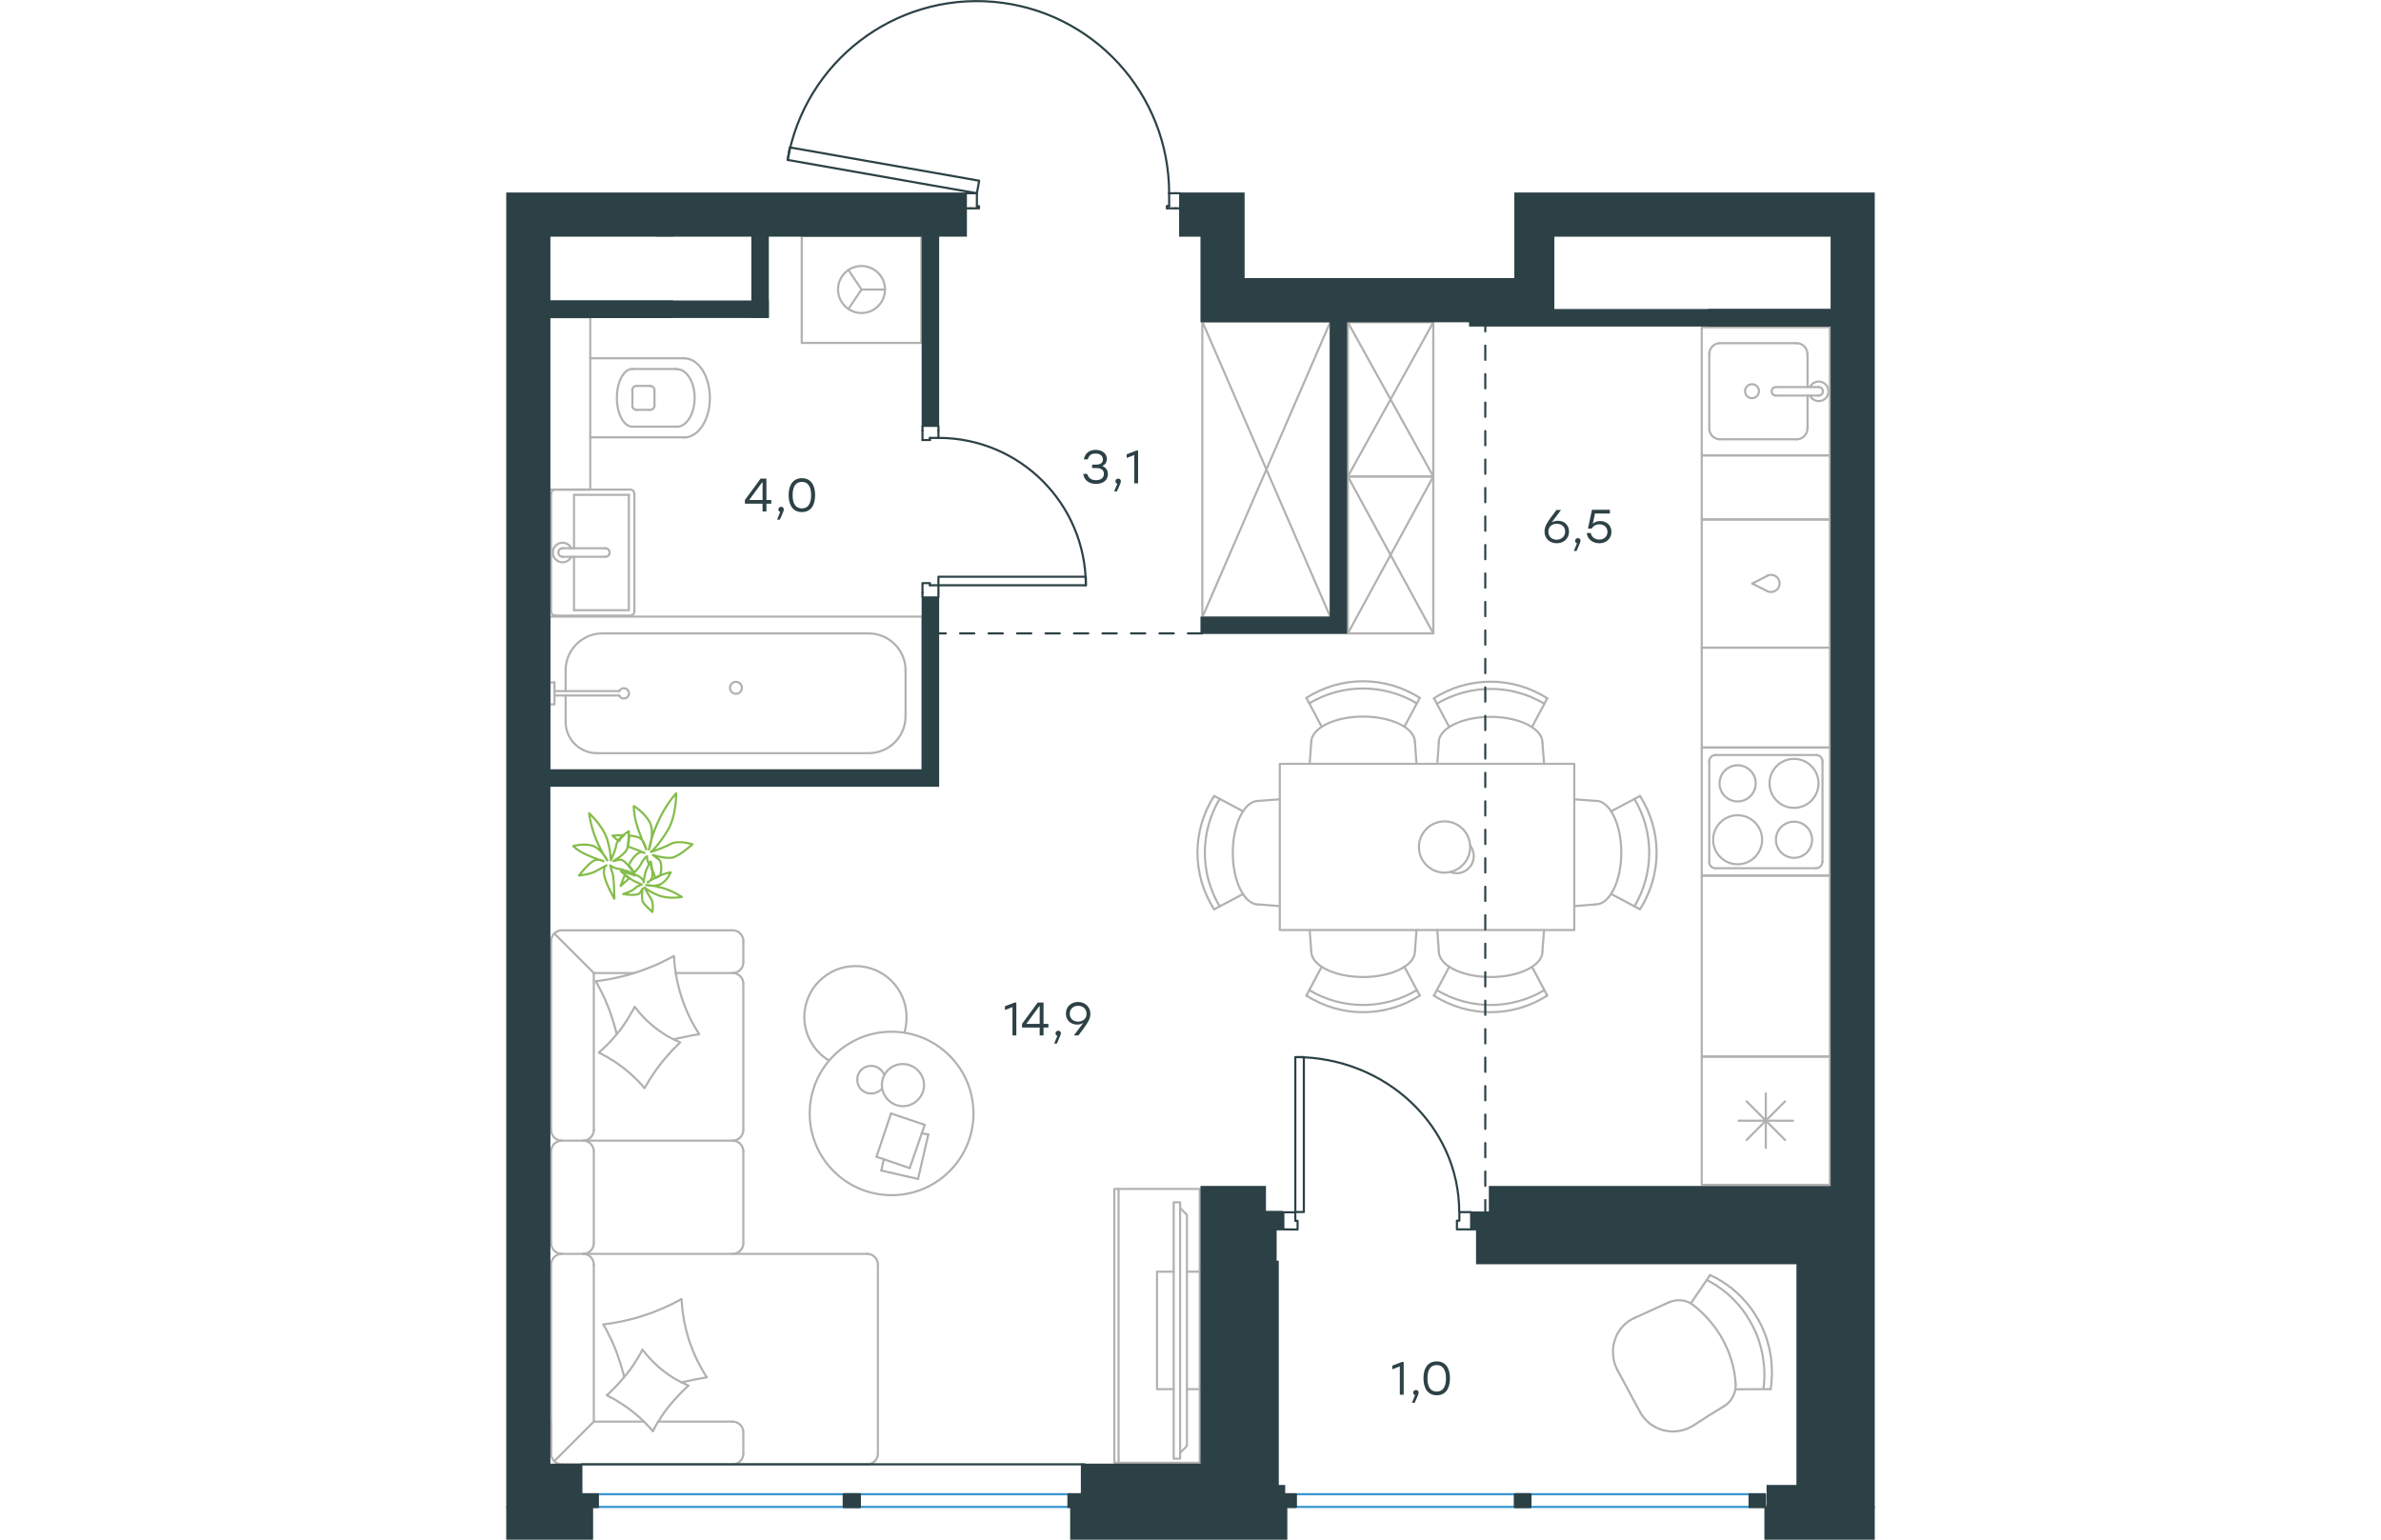 <?xml version="1.0" encoding="utf-8"?>
<!-- Generator: Adobe Illustrator 26.5.0, SVG Export Plug-In . SVG Version: 6.00 Build 0)  -->
<svg version="1.1" id="Слой_1" xmlns="http://www.w3.org/2000/svg" xmlns:xlink="http://www.w3.org/1999/xlink" x="0px" y="0px"
	 viewBox="0 0 961 1081.2" style="enable-background:new 0 0 961 1081.2;" xml:space="preserve" width="883" height="571">
<style type="text/css">
	.st0{fill:none;stroke:#B2B1B0;stroke-width:1.5;stroke-linecap:round;stroke-linejoin:round;stroke-miterlimit:10;}
	.st1{fill:none;stroke:#B2B1B0;stroke-width:1.5;stroke-linecap:round;stroke-linejoin:round;stroke-miterlimit:22.926;}
	.st2{fill:none;stroke:#2C4146;stroke-width:1.5;stroke-linecap:round;stroke-linejoin:round;stroke-miterlimit:10;}
	.st3{fill:none;stroke:#2C4146;stroke-width:1.5;stroke-linecap:round;stroke-linejoin:round;stroke-miterlimit:22.926;}
	.st4{fill:none;stroke:#3996D2;stroke-width:1.5;stroke-linecap:round;stroke-linejoin:round;stroke-miterlimit:22.926;}
	.st5{fill:#2C4146;}
	.st6{fill:#2C4146;stroke:#2C4146;stroke-miterlimit:10;}
	
		.st7{fill:none;stroke:#2D4146;stroke-width:1.5;stroke-linecap:round;stroke-linejoin:round;stroke-miterlimit:22.926;stroke-dasharray:10,10,0,0;}
	.st8{fill:none;stroke:#84BC4A;stroke-width:1.5;stroke-linecap:round;stroke-linejoin:round;stroke-miterlimit:22.926;}
	.st9{fill:#2D4146;}
</style>
<g>
	<line class="st0" x1="578.8" y1="433.5" x2="488.8" y2="225.8"/>
	<polyline class="st0" points="488.8,225.8 578.8,225.8 488.8,433.5 	"/>
	<polyline class="st0" points="578.8,225.8 578.8,433.5 488.8,433.5 488.8,225.8 	"/>
	<line class="st0" x1="913.8" y1="301" x2="913.8" y2="277.8"/>
	<path class="st0" d="M874.8,279.6c2.7,0,4.9-2.2,4.9-4.9c0-2.7-2.2-4.9-4.9-4.9s-4.9,2.2-4.9,4.9
		C869.9,277.5,872.1,279.6,874.8,279.6z"/>
	<path class="st0" d="M891.6,271.8c-1.7,0-3,1.3-3,3s1.3,3,3,3"/>
	<line class="st0" x1="921.6" y1="277.8" x2="891.6" y2="277.8"/>
	<path class="st0" d="M921.6,277.8c1.7,0,3-1.3,3-3s-1.3-3-3-3"/>
	<line class="st0" x1="921.6" y1="271.8" x2="891.6" y2="271.8"/>
	<path class="st0" d="M915.5,277.8c1.4,2.9,4.6,4.4,7.7,3.7c3.1-0.7,5.3-3.5,5.3-6.7s-2.2-5.9-5.3-6.7c-3.1-0.7-6.3,0.8-7.7,3.7"/>
	<path class="st0" d="M906.2,308.5c4.1,0,7.5-3.4,7.5-7.5"/>
	<path class="st0" d="M913.7,248.5c0-4.1-3.4-7.5-7.5-7.5"/>
	<path class="st0" d="M844.8,301c0,4.1,3.4,7.5,7.5,7.5"/>
	<path class="st0" d="M852.3,241c-4.1,0-7.5,3.4-7.5,7.5"/>
	<line class="st0" x1="906.3" y1="308.5" x2="852.3" y2="308.5"/>
	<line class="st0" x1="844.8" y1="301" x2="844.8" y2="248.5"/>
	<line class="st0" x1="852.3" y1="241" x2="906.3" y2="241"/>
	<line class="st0" x1="913.8" y1="248.5" x2="913.8" y2="271.8"/>
	<rect x="839.5" y="229.8" class="st0" width="90" height="90"/>
	<rect x="839.5" y="319.8" class="st0" width="90" height="45"/>
	<rect x="839.5" y="454.8" class="st0" width="90" height="70.2"/>
	<rect x="839.5" y="614.9" class="st0" width="90" height="127"/>
	<path class="st0" d="M101.1,287.8c1.7,0,3-1.3,3-3"/>
	<path class="st0" d="M104.1,274c0-1.7-1.3-3-3-3"/>
	<path class="st0" d="M88.5,284.8c0,1.7,1.3,3,3,3"/>
	<path class="st0" d="M91.5,271c-1.7,0-3,1.3-3,3"/>
	<line class="st0" x1="91.5" y1="287.8" x2="101.1" y2="287.8"/>
	<line class="st0" x1="104.1" y1="284.8" x2="104.1" y2="274"/>
	<line class="st0" x1="101.1" y1="271" x2="91.5" y2="271"/>
	<line class="st0" x1="88.6" y1="274" x2="88.6" y2="284.8"/>
	<path class="st0" d="M88.5,259.1c-6,0-10.8,9.1-10.8,20.2c0,11.2,4.8,20.3,10.8,20.3"/>
	<line class="st0" x1="119.7" y1="299.6" x2="88.6" y2="299.6"/>
	<path class="st0" d="M119.7,299.7c7,0,12.6-9.1,12.6-20.3c0-11.2-5.6-20.2-12.6-20.2"/>
	<line class="st0" x1="119.7" y1="259.1" x2="88.6" y2="259.1"/>
	<path class="st0" d="M125,307.2c9.9,0,18-12.4,18-27.8c0-15.3-8.1-27.8-18-27.8"/>
	<line class="st0" x1="125" y1="307.1" x2="59" y2="307.1"/>
	<line class="st0" x1="125" y1="251.6" x2="59" y2="251.6"/>
	<polyline class="st0" points="30.5,343.8 59,343.8 59,222.8 30.5,222.8 	"/>
	<polyline class="st0" points="240.3,216.9 249.5,203.3 240.3,189.6 	"/>
	<line class="st0" x1="249.5" y1="203.3" x2="266" y2="203.3"/>
	<path class="st0" d="M233,203.3c0,9.1,7.4,16.5,16.5,16.5s16.5-7.4,16.5-16.5s-7.4-16.5-16.5-16.5S233,194.1,233,203.3z"/>
	<rect x="207.5" y="165.8" class="st0" width="84" height="75"/>
	<line class="st0" x1="41.7" y1="506.9" x2="41.7" y2="488.4"/>
	<path class="st0" d="M79.3,488.4c0.7,1.5,2.4,2.4,4.1,2s2.8-1.8,2.8-3.5s-1.2-3.2-2.8-3.5c-1.7-0.4-3.3,0.5-4.1,2"/>
	<line class="st0" x1="33.9" y1="488.4" x2="79.3" y2="488.4"/>
	<line class="st0" x1="33.9" y1="485.3" x2="79.3" y2="485.3"/>
	<line class="st0" x1="33.9" y1="479.2" x2="30.5" y2="479.2"/>
	<polyline class="st0" points="33.9,479.2 33.9,494.6 30.5,494.6 	"/>
	<path class="st0" d="M157.1,483c0,2.3,1.9,4.2,4.2,4.2s4.2-1.9,4.2-4.2c0-2.3-1.9-4.2-4.2-4.2S157.1,480.7,157.1,483z"/>
	<path class="st0" d="M41.7,506.9c0,12.2,9.9,22,22,22"/>
	<path class="st0" d="M67.6,444.8c-14.3,0-25.9,11.6-25.9,25.9"/>
	<path class="st0" d="M254.5,528.9c14.3,0,25.9-11.6,25.9-25.9"/>
	<path class="st0" d="M280.4,470.7c0-14.3-11.6-25.9-25.9-25.9"/>
	<line class="st0" x1="41.7" y1="470.7" x2="41.7" y2="485.3"/>
	<line class="st0" x1="63.8" y1="528.9" x2="254.5" y2="528.9"/>
	<line class="st0" x1="280.4" y1="503" x2="280.4" y2="470.7"/>
	<line class="st0" x1="254.5" y1="444.8" x2="67.6" y2="444.8"/>
	<rect x="30.5" y="433" class="st0" width="261.8" height="107.8"/>
	<g>
		<line class="st0" x1="47.6" y1="391" x2="47.6" y2="428.5"/>
		<polyline class="st0" points="47.6,385 47.6,347.5 86.1,347.5 		"/>
		<polyline class="st0" points="86.1,347.5 86.1,428.5 47.6,428.5 		"/>
		<path class="st0" d="M87,432.3c1.7,0,3-1.3,3-3"/>
		<path class="st0" d="M90,346.8c0-1.7-1.3-3-3-3"/>
		<path class="st0" d="M31.5,429.3c0,1.7,1.3,3,3,3"/>
		<path class="st0" d="M34.5,343.8c-1.7,0-3,1.3-3,3"/>
		<path class="st0" d="M69.6,391c1.7,0,3-1.3,3-3s-1.3-3-3-3"/>
		<line class="st0" x1="39.6" y1="391" x2="69.6" y2="391"/>
		<path class="st0" d="M39.6,385c-1.7,0-3,1.3-3,3s1.3,3,3,3"/>
		<line class="st0" x1="39.6" y1="385" x2="69.6" y2="385"/>
		<path class="st0" d="M45.7,385c-1.4-2.9-4.6-4.4-7.7-3.7c-3.1,0.7-5.3,3.5-5.3,6.7s2.2,5.9,5.3,6.7c3.1,0.7,6.3-0.8,7.7-3.7"/>
		<line class="st0" x1="34.5" y1="432.3" x2="87" y2="432.3"/>
		<line class="st0" x1="90" y1="429.3" x2="90" y2="346.8"/>
		<line class="st0" x1="87" y1="343.8" x2="34.5" y2="343.8"/>
		<line class="st0" x1="31.5" y1="346.8" x2="31.5" y2="429.3"/>
	</g>
	<path class="st0" d="M885.7,415.2c2.5,1.1,5.5,0.4,7.2-1.8c1.7-2.2,1.7-5.2,0-7.4c-1.7-2.2-4.7-2.9-7.2-1.8"/>
	<polyline class="st0" points="885.7,404.3 874.9,409.8 885.7,415.2 	"/>
	<rect x="839.5" y="364.8" class="st0" width="90" height="90"/>
	<line class="st0" x1="651" y1="334.6" x2="591" y2="226.3"/>
	<polyline class="st0" points="591,226.3 651,226.3 591,334.6 	"/>
	<polyline class="st0" points="651,226.3 651,334.6 591,334.6 591,226.3 	"/>
	<line class="st0" x1="651" y1="444.8" x2="591" y2="334.6"/>
	<polyline class="st0" points="591,334.6 651,334.6 591,444.8 	"/>
	<polyline class="st0" points="651,334.6 651,444.8 591,444.8 591,334.6 	"/>
	<path class="st0" d="M864.7,572.5c-9.5,0-17.2,7.7-17.2,17.2s7.7,17.2,17.2,17.2s17.2-7.7,17.2-17.2S874.2,572.5,864.7,572.5z"/>
	<path class="st0" d="M864.7,537.4c-7,0-12.7,5.7-12.7,12.7s5.7,12.7,12.7,12.7s12.7-5.7,12.7-12.7
		C877.4,543.1,871.7,537.4,864.7,537.4z"/>
	<path class="st0" d="M904.3,532.9c-9.5,0-17.2,7.7-17.2,17.2s7.7,17.2,17.2,17.2s17.2-7.7,17.2-17.2
		C921.5,540.6,913.8,532.9,904.3,532.9z"/>
	<path class="st0" d="M904.3,577c-7,0-12.7,5.7-12.7,12.7s5.7,12.7,12.7,12.7s12.7-5.7,12.7-12.7S911.3,577,904.3,577z"/>
	<path class="st0" d="M849.2,530.2c-2.5,0-4.5,2-4.5,4.5"/>
	<path class="st0" d="M844.7,605.2c0,2.5,2,4.5,4.5,4.5"/>
	<path class="st0" d="M924.3,534.7c0-2.5-2-4.5-4.5-4.5"/>
	<path class="st0" d="M919.7,609.7c2.5,0,4.5-2,4.5-4.5"/>
	<line class="st0" x1="844.8" y1="534.7" x2="844.8" y2="605.2"/>
	<line class="st0" x1="919.8" y1="530.2" x2="849.3" y2="530.2"/>
	<line class="st0" x1="924.3" y1="605.2" x2="924.3" y2="534.7"/>
	<line class="st0" x1="849.3" y1="609.7" x2="919.8" y2="609.7"/>
	<rect x="839.5" y="524.9" class="st0" width="90" height="90"/>
	<line class="st0" x1="871" y1="800.5" x2="898" y2="773.4"/>
	<line class="st0" x1="898" y1="800.5" x2="871" y2="773.4"/>
	<line class="st0" x1="865.4" y1="787" x2="903.6" y2="787"/>
	<line class="st0" x1="884.5" y1="806.1" x2="884.5" y2="767.8"/>
	<rect x="839.5" y="742" class="st0" width="90" height="90"/>
	<path class="st0" d="M653.5,695.3c23.2,13.9,52.3,13.9,75.5,0"/>
	<path class="st0" d="M651.4,699.1c24.2,15.6,55.4,15.6,79.6,0"/>
	<line class="st0" x1="720.3" y1="678.9" x2="731" y2="699.1"/>
	<line class="st0" x1="662.2" y1="678.9" x2="651.5" y2="699.1"/>
	<line class="st0" x1="654.9" y1="668.1" x2="653.8" y2="653.1"/>
	<line class="st0" x1="727.6" y1="668.1" x2="728.8" y2="653.1"/>
	<path class="st0" d="M654.9,668.1c0,9.9,16.3,18,36.4,18s36.4-8.1,36.4-18"/>
	<path class="st0" d="M729,494.2c-23.2-13.9-52.3-13.9-75.5,0"/>
	<path class="st0" d="M731,490.4c-24.2-15.6-55.4-15.6-79.6,0"/>
	<line class="st0" x1="720.3" y1="510.6" x2="731" y2="490.4"/>
	<line class="st0" x1="662.2" y1="510.6" x2="651.5" y2="490.4"/>
	<line class="st0" x1="654.9" y1="521.4" x2="653.8" y2="536.4"/>
	<line class="st0" x1="727.6" y1="521.4" x2="728.8" y2="536.4"/>
	<path class="st0" d="M727.6,521.4c0-9.9-16.3-18-36.4-18s-36.4,8.1-36.4,18"/>
	<path class="st0" d="M639.4,493.9c-23.2-13.9-52.3-13.9-75.5,0"/>
	<path class="st0" d="M641.5,490.1c-24.2-15.6-55.4-15.6-79.6,0"/>
	<line class="st0" x1="572.6" y1="510.3" x2="561.9" y2="490.1"/>
	<line class="st0" x1="630.7" y1="510.3" x2="641.5" y2="490.1"/>
	<line class="st0" x1="638.1" y1="521.1" x2="639.2" y2="536.1"/>
	<line class="st0" x1="565.3" y1="521.1" x2="564.2" y2="536.1"/>
	<path class="st0" d="M638.1,521.2c0-9.9-16.3-18-36.4-18c-20.1,0-36.4,8.1-36.4,18"/>
	<path class="st0" d="M792.2,636.5c13.9-23.2,13.9-52.3,0-75.5"/>
	<path class="st0" d="M796.1,638.5c15.6-24.2,15.6-55.3,0-79.6"/>
	<line class="st0" x1="775.9" y1="569.7" x2="796.1" y2="559"/>
	<line class="st0" x1="775.9" y1="627.8" x2="796.1" y2="638.5"/>
	<line class="st0" x1="765" y1="635.1" x2="750" y2="636.3"/>
	<line class="st0" x1="765" y1="562.4" x2="750" y2="561.3"/>
	<path class="st0" d="M765,635.1c9.9,0,18-16.3,18-36.4c0-20.1-8.1-36.4-18-36.4"/>
	<path class="st0" d="M501,561c-13.9,23.2-13.9,52.3,0,75.5"/>
	<path class="st0" d="M497.1,559c-15.6,24.2-15.6,55.3,0,79.6"/>
	<line class="st0" x1="517.4" y1="627.8" x2="497.2" y2="638.5"/>
	<line class="st0" x1="517.4" y1="569.7" x2="497.2" y2="559"/>
	<line class="st0" x1="528.2" y1="562.4" x2="543.2" y2="561.3"/>
	<line class="st0" x1="528.2" y1="635.1" x2="543.2" y2="636.3"/>
	<path class="st0" d="M528.2,562.4c-9.9,0-18,16.3-18,36.4c0,20.1,8.1,36.4,18,36.4"/>
	<path class="st0" d="M563.9,695.3c23.2,13.9,52.3,13.9,75.5,0"/>
	<path class="st0" d="M561.9,699.1c24.2,15.6,55.4,15.6,79.6,0"/>
	<line class="st0" x1="630.7" y1="678.9" x2="641.5" y2="699.1"/>
	<line class="st0" x1="572.6" y1="678.9" x2="561.9" y2="699.1"/>
	<line class="st0" x1="565.3" y1="668.1" x2="564.2" y2="653.1"/>
	<line class="st0" x1="638.1" y1="668.1" x2="639.2" y2="653.1"/>
	<path class="st0" d="M565.3,668.1c0,9.9,16.3,18,36.4,18c20.1,0,36.4-8.1,36.4-18"/>
	<path class="st0" d="M662.9,612.3c5,2.1,10.8,0.5,14.1-3.9c3.3-4.3,3.2-10.4-0.1-14.6"/>
	<path class="st0" d="M676.9,594.8c0-9.9-8.1-18-18-18s-18,8.1-18,18s8.1,18,18,18C668.8,612.8,676.9,604.7,676.9,594.8z"/>
	<rect x="543.2" y="536.4" class="st0" width="206.8" height="116.7"/>
	<line class="st0" x1="61.5" y1="998.3" x2="96.7" y2="998.3"/>
	<line class="st0" x1="119" y1="683.3" x2="159" y2="683.3"/>
	<polygon class="st0" points="128,973 126.8,972.5 125.6,971.9 123.3,970.8 121,969.6 118.7,968.4 116.5,967 114.3,965.6 
		112.2,964.1 110.2,962.5 108.1,960.9 106.2,959.2 104.3,957.4 102.4,955.6 100.7,953.7 98.9,951.8 97.3,949.8 95.6,947.7 94.5,950 
		93.2,952.3 91.9,954.4 90.5,956.6 89.1,958.8 87.7,960.8 86.2,962.9 84.6,964.9 83,966.9 81.3,968.8 79.6,970.8 77.9,972.6 
		76.1,974.5 74.3,976.3 72.5,978.1 70.6,979.8 72.9,981 75.2,982.2 77.4,983.5 79.6,984.9 81.8,986.3 83.9,987.7 86,989.2 
		88.1,990.8 90.1,992.4 92.1,994.1 94,995.7 95.9,997.5 97.7,999.3 99.5,1001.2 101.3,1003.1 103,1005.1 104.1,1002.8 105.4,1000.5 
		106.7,998.3 108.1,996.2 109.5,994 110.9,992 112.4,989.9 114,987.9 115.6,985.9 117.3,983.9 119,982.1 120.7,980.2 122.5,978.3 
		124.3,976.5 126.1,974.7 	"/>
	<polyline class="st0" points="123.1,970.8 125.3,970.3 127.5,969.8 132,968.8 134.2,968.4 136.5,968 138.7,967.6 140.9,967.2 
		139.9,965.7 138.9,964.1 138,962.5 137.1,960.9 136.2,959.4 135.4,957.7 134.5,956.1 133.7,954.4 133,952.8 132.2,951.1 
		131.5,949.4 130.8,947.8 130.2,946.1 129.5,944.4 128.9,942.6 128.3,940.9 127.8,939.2 127.3,937.4 126.8,935.6 126.3,933.9 
		125.9,932.1 125.5,930.3 125.1,928.5 124.8,926.8 124.5,925 124.2,923.2 123.9,921.3 123.7,919.5 123.5,917.7 123.4,915.9 
		123.2,914.1 123.1,912.2 120,913.9 116.7,915.6 113.5,917.1 110.2,918.6 106.8,920 103.5,921.4 100.1,922.6 96.6,923.8 93.2,924.9 
		89.7,925.9 86.1,926.8 84.4,927.2 82.6,927.6 80.8,928 79,928.3 77.2,928.7 75.4,929 73.6,929.3 71.8,929.5 70,929.8 68.1,930 
		69.4,932.2 70.6,934.3 71.7,936.6 72.8,938.8 73.9,941 74.9,943.3 75.9,945.6 76.8,947.9 77.7,950.2 78.5,952.5 79.3,954.9 
		80.1,957.2 80.8,959.6 81.5,962 82.2,964.4 82.8,966.8 	"/>
	<polyline class="st0" points="117.8,729.8 120,729.3 122.2,728.8 126.7,727.9 128.9,727.4 131.2,727 133.4,726.6 135.5,726.3 
		134.6,724.7 133.6,723.2 132.7,721.6 131.8,720 130.9,718.4 130,716.8 129.2,715.2 128.4,713.5 127.6,711.8 126.9,710.2 
		126.2,708.5 125.5,706.8 124.8,705.1 124.2,703.4 123.6,701.7 123,699.9 122.5,698.2 121.9,696.5 121.5,694.7 121,692.9 
		120.6,691.2 120.2,689.4 119.8,687.6 119.5,685.8 119.1,684 118.9,682.2 118.6,680.4 118.4,678.6 118.2,676.8 118,674.9 
		117.9,673.1 117.8,671.3 114.6,673 111.4,674.6 108.2,676.2 104.9,677.7 101.5,679.1 98.1,680.4 94.7,681.7 91.3,682.8 87.9,683.9 
		84.4,684.9 80.8,685.8 79.1,686.2 77.3,686.6 75.5,687 73.7,687.4 71.9,687.7 70.1,688 68.3,688.3 66.5,688.6 64.6,688.8 62.8,689 
		64.1,691.2 65.2,693.4 66.4,695.6 67.5,697.8 68.6,700.1 69.6,702.4 70.5,704.6 71.5,706.9 72.4,709.2 73.2,711.6 74,713.9 
		74.8,716.3 75.5,718.6 76.2,721 76.9,723.4 77.4,725.8 	"/>
	<polygon class="st0" points="122.2,732 121.1,731.5 119.9,731 117.5,729.9 115.3,728.7 113,727.5 110.8,726.1 108.7,724.7 
		106.6,723.2 104.6,721.7 102.5,720 100.6,718.3 98.7,716.6 96.9,714.8 95.1,712.9 93.4,711 91.8,709 90.2,707 89,709.3 87.7,711.5 
		86.4,713.7 85.1,715.9 83.7,718 82.3,720.1 80.8,722.2 79.3,724.2 77.7,726.2 76,728.1 74.3,730.1 72.6,731.9 70.8,733.8 
		68.9,735.6 67,737.4 65,739.1 67.3,740.3 69.6,741.6 71.8,742.8 74,744.2 76.2,745.5 78.3,747 80.4,748.5 82.4,750 84.4,751.6 
		86.4,753.3 88.3,755 90.1,756.7 92,758.5 93.7,760.3 95.5,762.2 97.1,764.2 98.4,762 99.7,759.8 101,757.6 102.4,755.5 
		103.9,753.3 105.3,751.2 106.8,749.2 108.4,747.1 110,745.1 111.6,743.2 113.3,741.2 115,739.3 116.7,737.4 118.5,735.6 
		120.4,733.8 	"/>
	<line class="st0" x1="61.5" y1="683.3" x2="33.9" y2="655.7"/>
	<polyline class="st0" points="61.5,888 61.5,998.3 33.7,1026.1 	"/>
	<line class="st0" x1="61.5" y1="808.5" x2="61.5" y2="873"/>
	<line class="st0" x1="61.5" y1="683.3" x2="61.5" y2="793.5"/>
	<path class="st0" d="M61.5,888c0-4.1-3.4-7.5-7.5-7.5"/>
	<path class="st0" d="M54,880.5c4.1,0,7.5-3.4,7.5-7.5"/>
	<path class="st0" d="M61.5,808.5c0-4.1-3.4-7.5-7.5-7.5"/>
	<path class="st0" d="M54,801c4.1,0,7.5-3.4,7.5-7.5"/>
	<line class="st0" x1="261" y1="888" x2="261" y2="1020.8"/>
	<line class="st0" x1="39" y1="880.5" x2="253.5" y2="880.5"/>
	<line class="st0" x1="159" y1="801" x2="39" y2="801"/>
	<line class="st0" x1="31.5" y1="888" x2="31.5" y2="1020.8"/>
	<line class="st0" x1="31.5" y1="808.5" x2="31.5" y2="873"/>
	<line class="st0" x1="166.5" y1="808.5" x2="166.5" y2="873"/>
	<line class="st0" x1="166.5" y1="690.8" x2="166.5" y2="793.5"/>
	<path class="st0" d="M39,880.5c-4.1,0-7.5,3.4-7.5,7.5"/>
	<path class="st0" d="M31.5,873c0,4.1,3.4,7.5,7.5,7.5"/>
	<path class="st0" d="M39,801c-4.1,0-7.5,3.4-7.5,7.5"/>
	<path class="st0" d="M31.5,793.5c0,4.1,3.4,7.5,7.5,7.5"/>
	<path class="st0" d="M159,880.5c4.1,0,7.5-3.4,7.5-7.5"/>
	<path class="st0" d="M253.5,1028.3c4.1,0,7.5-3.4,7.5-7.5"/>
	<path class="st0" d="M261,888c0-4.1-3.4-7.5-7.5-7.5"/>
	<path class="st0" d="M166.5,808.5c0-4.1-3.4-7.5-7.5-7.5"/>
	<path class="st0" d="M159,801c4.1,0,7.5-3.4,7.5-7.5"/>
	<path class="st0" d="M166.5,690.8c0-4.1-3.4-7.5-7.5-7.5"/>
	<path class="st0" d="M31.5,1020.8c0,4.1,3.4,7.5,7.5,7.5"/>
	<path class="st0" d="M159,1028.3c4.1,0,7.5-3.4,7.5-7.5"/>
	<path class="st0" d="M166.5,1005.8c0-4.1-3.4-7.5-7.5-7.5"/>
	<path class="st0" d="M39,653.3c-4.1,0-7.5,3.4-7.5,7.5"/>
	<path class="st0" d="M166.5,660.8c0-4.1-3.4-7.5-7.5-7.5"/>
	<path class="st0" d="M159,683.3c4.1,0,7.5-3.4,7.5-7.5"/>
	<line class="st0" x1="253.5" y1="1028.3" x2="39" y2="1028.3"/>
	<line class="st0" x1="31.5" y1="1020.8" x2="31.5" y2="998.3"/>
	<line class="st0" x1="106.7" y1="998.3" x2="159" y2="998.3"/>
	<line class="st0" x1="166.5" y1="1005.8" x2="166.5" y2="1020.8"/>
	<line class="st0" x1="159" y1="653.3" x2="39" y2="653.3"/>
	<line class="st0" x1="31.5" y1="660.8" x2="31.5" y2="793.5"/>
	<line class="st0" x1="61.5" y1="683.3" x2="89.9" y2="683.3"/>
	<line class="st0" x1="166.5" y1="675.8" x2="166.5" y2="660.8"/>
	<line class="st0" x1="490" y1="975.5" x2="478" y2="975.5"/>
	<line class="st0" x1="490" y1="893" x2="478" y2="893"/>
	<polyline class="st0" points="473.2,848.3 478,853.1 478,1015.4 473.2,1020.2 	"/>
	<rect x="468.7" y="844.3" class="st0" width="4.5" height="180"/>
	<polyline class="st0" points="468.7,893 457,893 457,975.5 468.7,975.5 	"/>
	<line class="st0" x1="430" y1="834.9" x2="430" y2="1027.3"/>
	<rect x="427" y="834.9" class="st0" width="60" height="192.3"/>
	<polyline class="st0" points="816.5,914.5 817.6,914.1 818.8,913.7 819.9,913.5 821.1,913.2 822.3,913.1 823.4,913.1 824.6,913.1 
		825.7,913.2 826.8,913.4 827.9,913.6 829,914 830.1,914.4 831.2,914.9 832.2,915.5 833.2,916.2 833.7,916.6 834.1,917 	"/>
	<polyline class="st0" points="863.2,971.5 863.3,972.7 863.3,973.9 863.1,975.1 862.9,976.3 862.7,977.5 862.3,978.6 861.9,979.7 
		861.4,980.7 860.9,981.7 860.2,982.7 859.6,983.6 858.8,984.5 858,985.3 857.2,986.1 856.3,986.7 855.3,987.4 	"/>
	<polyline class="st0" points="833.4,1001.2 831.1,1002.4 830.1,1002.9 829.2,1003.3 828.2,1003.7 827.1,1004 826,1004.3 
		824.9,1004.6 823.8,1004.8 822.7,1005 821.6,1005.1 820.4,1005.2 819.3,1005.2 818.2,1005.2 817.1,1005.1 816,1005 814.9,1004.8 
		813.8,1004.6 812.7,1004.4 811.7,1004.1 810.6,1003.7 809.6,1003.4 808.6,1002.9 807.5,1002.5 806.5,1001.9 805.6,1001.4 
		804.7,1000.8 803.7,1000.2 802.8,999.5 802,998.7 801.1,998 800.3,997.2 799.6,996.3 798.8,995.5 798.1,994.5 797.4,993.6 
		796.8,992.6 796.2,991.6 	"/>
	<polyline class="st0" points="845.4,895.4 846.8,896.1 848.3,896.8 849.7,897.5 851.1,898.3 852.4,899.1 853.8,899.9 855.1,900.8 
		856.4,901.7 857.7,902.5 858.9,903.5 860.2,904.4 861.4,905.4 862.6,906.4 863.8,907.5 865,908.5 866.1,909.6 867.2,910.7 
		868.3,911.9 869.3,913 870.4,914.2 871.4,915.4 872.4,916.6 873.4,917.9 874.3,919.1 875.2,920.4 876.1,921.7 876.9,923 
		877.8,924.3 878.6,925.7 879.4,927 880.1,928.4 880.8,929.8 881.5,931.1 882.1,932.4 882.7,933.8 883.2,935.1 883.8,936.5 
		884.3,937.9 884.8,939.2 885.2,940.6 885.7,942 886,943.4 886.4,944.8 886.8,946.2 887.1,947.7 887.4,949.1 887.6,950.5 887.9,952 
		888.1,953.4 888.3,954.9 888.4,956.3 888.5,957.8 888.6,959.2 888.7,960.7 888.7,962.2 888.8,963.7 888.8,965.1 888.7,966.6 
		888.6,968.1 888.6,969.6 888.4,971.1 888.3,972.6 888.1,974.1 887.9,975.5 	"/>
	<polyline class="st0" points="834.6,917.3 836.2,918.6 837.8,920 839.3,921.4 840.8,922.9 842.3,924.4 843.7,925.9 845.1,927.5 
		846.4,929.1 847.7,930.7 849,932.4 850.2,934.1 851.3,935.8 852.5,937.6 853.5,939.4 854.5,941.2 855.5,943.1 856.3,944.8 
		857.1,946.5 857.9,948.3 858.6,950 859.2,951.8 859.8,953.6 860.4,955.4 860.9,957.2 861.4,959 861.8,960.9 862.2,962.7 
		862.5,964.6 862.8,966.4 863,968.3 863.2,970.2 863.3,972.1 	"/>
	<polyline class="st0" points="843,898.9 844.4,899.6 845.7,900.3 847,901 848.2,901.7 849.5,902.5 850.7,903.3 851.9,904.2 
		853.1,905 854.3,905.9 855.4,906.8 856.6,907.7 857.7,908.6 858.8,909.6 859.9,910.6 860.9,911.6 861.9,912.6 862.9,913.7 
		863.9,914.7 864.9,915.8 865.9,916.9 866.8,918.1 867.7,919.2 868.6,920.4 869.5,921.6 870.3,922.8 871.1,924 871.9,925.3 
		872.7,926.6 873.5,927.9 874.2,929.2 874.9,930.5 875.6,931.8 876.2,933.1 876.8,934.3 877.4,935.6 877.9,936.8 878.4,938.1 
		878.9,939.4 879.4,940.7 879.8,942 880.2,943.3 880.6,944.7 881,946 881.3,947.3 881.6,948.7 881.9,950 882.2,951.4 882.4,952.7 
		882.6,954.1 882.8,955.4 883,956.8 883.1,958.2 883.3,959.5 883.4,960.9 883.4,962.3 883.5,963.7 883.5,965 883.5,966.4 
		883.5,967.8 883.4,969.2 883.3,970.5 883.2,971.9 883.1,973.3 882.9,974.6 	"/>
	<polyline class="st0" points="780.1,961.7 779.5,960.5 779,959.2 778.5,957.9 778.1,956.7 777.8,955.4 777.6,954.1 777.4,952.8 
		777.3,951.5 777.2,950.2 777.2,948.9 777.2,947.6 777.3,946.4 777.5,945.1 777.7,943.8 778,942.6 778.4,941.4 778.8,940.2 
		779.2,939 779.7,937.8 780.3,936.7 780.9,935.6 781.6,934.6 782.3,933.5 783.1,932.5 783.9,931.6 784.8,930.6 785.7,929.8 
		786.7,928.9 787.7,928.1 788.8,927.4 789.9,926.7 791.1,926.1 792.5,925.4 	"/>
	<line class="st0" x1="887.9" y1="975.5" x2="863" y2="975.6"/>
	<line class="st0" x1="845.4" y1="895.4" x2="831.8" y2="915.3"/>
	<line class="st0" x1="792.5" y1="925.4" x2="816.5" y2="914.5"/>
	<polyline class="st0" points="833.4,1001.2 844.5,994 855.3,987.4 	"/>
	<line class="st0" x1="780.1" y1="961.7" x2="796.2" y2="991.6"/>
	<g>
		<line class="st1" x1="289.2" y1="827.9" x2="263.4" y2="822"/>
		<line class="st1" x1="263.4" y1="822" x2="265.1" y2="813.9"/>
		<line class="st1" x1="291.7" y1="795.8" x2="296.4" y2="796.6"/>
		<line class="st1" x1="296.4" y1="796.6" x2="289.2" y2="827.9"/>
		<line class="st1" x1="283.3" y1="820.3" x2="260" y2="812.3"/>
		<line class="st1" x1="260" y1="812.3" x2="270.2" y2="781.9"/>
		<line class="st1" x1="270.2" y1="781.9" x2="293.9" y2="789.9"/>
		<line class="st1" x1="293.9" y1="789.9" x2="283.3" y2="820.3"/>
		<ellipse class="st1" cx="270.6" cy="781.9" rx="57.5" ry="57.4"/>
		<path class="st1" d="M263.8,762c0,8,6.8,14.8,14.8,14.8s14.8-6.8,14.8-14.8s-6.8-14.8-14.8-14.8
			C270.2,747.2,263.8,753.6,263.8,762z"/>
		<path class="st1" d="M263.8,764.5c-1.7,2.1-4.7,3.4-7.6,3.4c-5.5,0-9.7-4.2-9.7-9.7s4.2-9.7,9.7-9.7c4.2,0,7.6,2.5,9.3,6.3"/>
		<path class="st1" d="M226.6,744.7c-10.6-6.3-17.3-18.2-17.3-30.4c0-19.8,16.1-35.9,35.9-35.9c19.9,0,35.9,16,35.9,35.9
			c0,3.5-0.4,7-1.4,10.5"/>
	</g>
</g>
<line class="st2" x1="303.5" y1="302.3" x2="303.5" y2="299.3"/>
<polyline class="st2" points="303.5,419.3 303.5,416.2 303.5,411 "/>
<line class="st2" x1="303.5" y1="307.5" x2="303.5" y2="302.3"/>
<path class="st2" d="M407,411c0-57.2-46.3-103.5-103.5-103.5"/>
<line class="st2" x1="292.3" y1="302.3" x2="292.3" y2="309"/>
<line class="st2" x1="292.3" y1="416.2" x2="292.3" y2="419.3"/>
<line class="st2" x1="303.5" y1="411" x2="297.5" y2="411"/>
<polyline class="st2" points="292.3,416.2 292.3,409.5 297.5,409.5 297.5,411 "/>
<line class="st2" x1="297.5" y1="307.5" x2="297.5" y2="309"/>
<line class="st2" x1="292.3" y1="299.3" x2="292.3" y2="302.3"/>
<line class="st2" x1="303.5" y1="307.5" x2="297.5" y2="307.5"/>
<line class="st2" x1="297.5" y1="309" x2="292.3" y2="309"/>
<polygon class="st2" points="336.5,411 407,411 407,405 374.1,405 303.5,405 303.5,411 "/>
<line class="st2" x1="470" y1="135.7" x2="473" y2="135.7"/>
<polyline class="st2" points="323,135.7 326,135.7 330.5,135.7 "/>
<line class="st2" x1="465.5" y1="135.7" x2="470" y2="135.7"/>
<path class="st2" d="M465.5,135.8c0-70-53.5-128.4-123.2-134.5c-69.7-6.1-132.6,42.1-144.7,111.1"/>
<line class="st2" x1="470" y1="146.3" x2="464" y2="146.3"/>
<line class="st2" x1="326" y1="146.3" x2="323" y2="146.3"/>
<line class="st2" x1="330.5" y1="135.7" x2="330.5" y2="144.8"/>
<polyline class="st2" points="326,146.3 332,146.3 332,144.8 330.5,144.8 "/>
<line class="st2" x1="465.5" y1="144.8" x2="464" y2="144.8"/>
<line class="st2" x1="473" y1="146.3" x2="470" y2="146.3"/>
<line class="st2" x1="465.5" y1="135.7" x2="465.5" y2="144.8"/>
<line class="st2" x1="464" y1="144.8" x2="464" y2="146.3"/>
<polygon class="st2" points="197.6,112.3 199.1,103.5 231.5,109.2 332.1,126.9 330.5,135.7 298,130 "/>
<path class="st3" d="M545.7,863.3v-12h8.4v6h1.6v6.1L545.7,863.3L545.7,863.3z M677.7,863.3h-10.1v-6.1h1.7v-6h8.4L677.7,863.3
	L677.7,863.3z M554.1,742.3c63.6,0,115.1,48.7,115.1,108.8 M554.1,742.3h6v108.8h-6V742.3z"/>
<rect x="533" y="851.1" class="st3" width="12" height="12.1"/>
<rect x="677.7" y="851.5" class="st3" width="12.9" height="11.7"/>
<line class="st4" x1="554.5" y1="1049.3" x2="873.1" y2="1049.3"/>
<line class="st4" x1="554.5" y1="1058.2" x2="873.1" y2="1058.2"/>
<rect x="543.5" y="1049.3" class="st3" width="10.9" height="9"/>
<rect x="873.1" y="1049.3" class="st3" width="10.9" height="9"/>
<rect x="708.3" y="1049.3" class="st3" width="10.9" height="9"/>
<line class="st4" x1="64.4" y1="1058.2" x2="394.8" y2="1058.2"/>
<line class="st4" x1="64.4" y1="1049.3" x2="394.8" y2="1049.3"/>
<rect x="53" y="1049.3" class="st3" width="11.3" height="9"/>
<rect x="394.8" y="1049.3" class="st3" width="11.3" height="9"/>
<rect x="237" y="1049.3" class="st3" width="11.3" height="9"/>
<line class="st3" x1="53" y1="1028.3" x2="406.1" y2="1028.3"/>
<g>
	<path class="st5" d="M422.5,333c0,4.2-3.4,6.8-8.3,6.8c-4.5,0-8.4-2.2-9-7h2.8c0.7,3.1,3.2,4.4,6.2,4.4c3.4,0,5.5-1.7,5.5-4.4
		c0-2.3-1.4-4.1-5.1-4.1h-3.2v-2.4h2.4c3.5,0,5.2-1.3,5.2-3.6c0-2.6-2.1-4.2-5.1-4.2c-2.8,0-4.7,1-5.5,4.1h-2.8
		c0.9-4.7,4.2-6.7,8.4-6.7c4.4,0,7.8,2.6,7.8,6.4c0,2.2-1.2,4.1-3.3,4.9C421,328.1,422.5,330.2,422.5,333z"/>
	<path class="st5" d="M428.8,345.1h-1.9l2.2-5.4c-0.8-0.2-1.3-0.9-1.3-1.7c0-1.1,0.8-1.9,1.9-1.9c0.8,0,1.9,0.4,1.9,1.9
		C431.6,338.6,431.5,339.3,428.8,345.1z"/>
	<path class="st5" d="M443.7,316.3v23.1H441v-19.9l-5.3,2.1V319l6.8-2.6h1.2V316.3z"/>
</g>
<polygon class="st6" points="546.5,1044.8 546.5,1043.3 542,1043.3 542,885.8 540.5,885.8 540.5,863.3 545,863.3 545,851.1 
	533,851.1 533,833.3 518,833.3 488,833.3 488,1028.3 404,1028.3 404,1049.3 394.8,1049.3 394.8,1058.2 404,1058.2 404,1058.3 
	488,1058.3 518,1058.3 540.5,1058.3 546.5,1058.3 546.5,1058.2 554.5,1058.2 554.5,1049.3 546.5,1049.3 "/>
<polygon class="st6" points="396.5,1073.3 396.5,1080.8 540.5,1080.8 548,1080.8 548,1073.3 548,1058.3 396.5,1058.4 "/>
<polygon class="st6" points="0.5,1073.3 0.5,1080.8 60.5,1080.8 60.5,1073.3 60.5,1058.3 0.5,1058.4 "/>
<polygon class="st6" points="884,1058.4 884,1073.3 884,1080.8 952.9,1080.8 960.5,1080.8 960.5,1073.3 960.5,1058.3 952.9,1058.3 
	"/>
<rect x="873.1" y="1049.3" class="st6" width="10.9" height="9"/>
<rect x="708.3" y="1049.3" class="st6" width="10.9" height="9"/>
<rect x="53" y="1049.3" class="st6" width="11.3" height="9"/>
<rect x="237" y="1049.3" class="st6" width="11.3" height="9"/>
<line class="st7" x1="488.7" y1="444.8" x2="303.5" y2="444.8"/>
<line class="st7" x1="687.5" y1="222.7" x2="687.5" y2="860.9"/>
<g>
	<path class="st8" d="M101.6,598.3c0,0,5.1-4.2,11.6-14.9s6.1-26.3,6.1-26.3s-7.2,7.7-12.6,19.8c-5.5,12-6.5,19.8-6.5,19.8
		s4.2-12,0.7-19.1C97,570.4,89.6,566,89.6,566s-0.3,4.8,1.9,12.6c2.2,7.7,6.8,17.9,6.8,17.9s-1.2-7.2-6.1-8.7c-1.2-0.3-3.6-1-5.8-1
		c-0.3,2.2-0.3,5.5-1,7.7c0.3,0.3,1,0.3,1,0.3c5.1,1.7,10.7,4.2,10.7,4.2s-2.6-2.6-7.2,2.6c-1.2,1.2-2.6,3.6-3.9,5.8
		c1.2,1.7,2.9,3.9,3.9,5.3c2.2-2.2,4.2-4.6,4.8-6.2c2.6-4.6,4.2-5.3,4.2-5.3s-0.3,2.2,1.2,5.3c0.7-1,1-1.2,1-1.2s0.3,1.9,1,4.6
		c1,1.9,1.9,4.2,2.6,6.8c1-0.7,1.9-1,3.2-1.7l0.3-0.3c1-4.6,1-9.4-1-11.1l-4.2-3.2c0,0,11.1,3.6,15.5,1.2c4.6-1.9,12.3-8.7,12.3-8.7
		s-9.7-3.2-15.2-0.3C110.1,595.6,101.6,598.3,101.6,598.3z M82.8,586.5c-4.2,0-8.2,0.3-8.2,0.3s1.9,1.9,4.6,3.9
		C80.3,588.9,81.3,587.5,82.8,586.5z M84.5,611.6c-0.3,0.3-0.3,1-0.7,1.2c1.2,0.3,3.2,1,4.8,1.2l0.3-0.3
		C88.1,613.2,86.4,612.1,84.5,611.6z M83.2,614.5c-1.7,4.2-2.9,7.7-2.9,7.7s2.9-2.6,6.1-5.5C85.4,616.1,84.2,615.2,83.2,614.5z
		 M106.2,621.9c0,0.3,0.3,1,0.3,1h0.3c0-0.3,0.3-0.7,0.3-1.2C106.5,621.9,106.5,621.9,106.2,621.9z"/>
	<path class="st8" d="M73.4,604.1c0,0,0.3-5.3-2.6-14.9c-3.2-9.7-12.6-18.1-12.6-18.1s1,9.1,5.1,18.8s7.7,14.3,7.7,14.3
		s-4.2-8.4-10.7-10.4c-6.5-1.7-13.3,0.3-13.3,0.3s2.6,2.9,8.7,5.8c6.1,2.9,12.6,4.8,12.6,4.8s-3.2-1.9-6.8-0.3
		c-3.9,1.9-10.4,10.4-10.4,10.4s7.7-0.7,11.6-2.9s7.7-4.2,7.7-4.2s-2.2,0.3-1.7,6.2c0.7,5.8,7.2,17.2,7.2,17.2s0-13.6-1.2-17.6
		c-1.2-3.9-1.7-5.8-1.7-5.8s2.6,2.2,6.8,2.6c3.2,0.3,7.2,2.9,9.7,4.2c0.3,0.3,1,0.3,1,0.3c-1.2-2.2-7.2-12-11.1-11.1l-4.2,1
		c0,0,8.4-4.8,9.7-8.7c1.2-3.9,1.2-12.3,1.2-12.3s-7.2,4.2-8.7,9.1C76.7,597.9,73.4,604.1,73.4,604.1z"/>
	<path class="st8" d="M97.1,623.2c0,0,2.6,2.6,9.7,5.5c7.2,2.9,16.5,1.2,16.5,1.2s-5.5-3.9-13-6.2c-7.7-2.2-12-2.2-12-2.2
		s6.8,1.7,11.1-1.2c4.2-2.9,6.1-7.7,6.1-7.7s-2.9,0.3-7.5,2.2s-8.7,4.8-8.7,4.8s2.6-1,3.2-3.9c0.7-2.9-1-10.7-1-10.7
		s-3.2,4.8-3.9,8.2c-0.7,3.2-1.2,6.5-1.2,6.5s1-1.2-2.6-3.9c-3.6-2.6-13.3-3.9-13.3-3.9s7.7,6.5,10.7,7.5c2.9,1,3.9,1.9,3.9,1.9
		s-2.6,0.3-4.8,2.6c-2.2,2.2-8.2,3.9-8.2,3.9s10.4,1.9,12-1l1.7-2.9c0,0-1.2,7.2,0.3,9.7c1.7,2.6,6.5,6.8,6.5,6.8s1.2-6.2-1-9.4
		C99.4,627.7,97.1,623.2,97.1,623.2z"/>
</g>
<rect x="676.6" y="217.5" class="st6" width="253.9" height="11.3"/>
<polygon class="st6" points="960.5,165.7 960.5,135.7 930.5,135.7 855.5,135.7 735.5,135.7 708.4,135.7 708.4,195.8 705.5,195.8 
	518,195.8 518,150.8 518,135.7 488,135.7 473,135.7 473,165.7 488,165.7 488,195.8 488,225.8 578.8,225.8 578.8,433.5 488,433.5 
	488,444.7 590,444.7 590,433.5 590,225.8 705.5,225.8 735.5,225.8 735.5,217.5 735.5,165.7 844.3,165.7 855.5,165.7 930.5,165.7 
	930.5,217.5 855.5,217.5 844.3,217.5 844.3,217.5 844.3,228.8 930.5,228.8 930.5,465.8 930.5,833.3 690.5,833.3 690.5,851.5 
	677.7,851.5 677.7,863.3 681.5,863.3 681.5,885.8 681.5,887.3 906.5,887.3 906.5,1043.3 885.5,1043.3 885.5,1044.8 885.7,1056.8 
	885.5,1056.8 885.5,1058.3 908,1058.3 930.5,1058.3 960.5,1058.3 960.5,1028.3 960.5,833.3 960.5,552 960.5,540.8 960.5,465.8 
	960.5,222.8 960.5,211.5 960.5,211.5 "/>
<rect x="30.5" y="211.5" class="st6" width="153.4" height="11.3"/>
<rect x="172.6" y="157.4" class="st6" width="11.3" height="65.3"/>
<polygon class="st6" points="30.5,135.7 0.5,135.7 0.5,165.7 0.5,165.7 0.5,211.5 0.5,211.5 0.5,222.8 0.5,465.8 0.5,540.8 0.5,552 
	0.5,1028.3 0.5,1058.3 53,1058.3 53,1028.3 30.5,1028.3 30.5,552 303.5,552 303.5,540.8 303.5,419.3 292.2,419.3 292.2,540.8 
	30.5,540.8 30.5,465.8 30.5,222.8 105.5,222.8 116.8,222.8 116.8,211.5 105.5,211.5 30.5,211.5 30.5,165.8 30.5,165.7 105.5,165.7 
	105.5,165.8 116.8,165.8 116.8,165.7 292.2,165.7 292.2,299.3 303.5,299.3 303.5,165.7 323,165.7 323,135.7 "/>
<g>
	<path class="st9" d="M186.1,353.7h-3.4v5.5H180v-5.5h-12.4v-2.6l11-15h4.1v15h3.4V353.7z M180,351.1v-12.4h-0.3l-9.1,12.4H180z"/>
	<path class="st9" d="M192.1,364.9h-1.9l2.2-5.4c-0.8-0.2-1.3-0.9-1.3-1.7c0-1.1,0.8-1.9,1.9-1.9c0.8,0,1.9,0.4,1.9,1.9
		C194.9,358.4,194.8,359.1,192.1,364.9z"/>
	<path class="st9" d="M216.9,347.7c0,7.6-3.4,11.9-9.3,11.9c-5.8,0-9.3-4.3-9.3-11.9s3.5-11.9,9.3-11.9
		C213.5,335.8,216.9,340.1,216.9,347.7z M214.1,347.7c0-6.6-2.6-9.3-6.5-9.3s-6.5,2.7-6.5,9.3c0,6.6,2.6,9.3,6.5,9.3
		S214.1,354.3,214.1,347.7z"/>
</g>
<g>
	<path class="st9" d="M746.3,373.3c0,5-3.8,8.2-8.6,8.2c-4.7,0-8.6-3.1-8.6-8.3c0-4,2.4-7.2,8.4-15.1h3.2l-6.6,8.8
		c1.2-0.7,2.6-1.2,4.3-1.2C742.6,365.6,746.3,368.4,746.3,373.3z M743.6,373.3c0-3.5-2.6-5.5-5.9-5.5c-3.4,0-5.9,2.1-5.9,5.6
		s2.6,5.6,5.8,5.6C741,378.9,743.6,376.7,743.6,373.3z"/>
	<path class="st9" d="M751.6,386.9h-1.9l2.2-5.4c-0.8-0.2-1.3-0.9-1.3-1.7c0-1.1,0.8-1.9,1.9-1.9c0.8,0,1.9,0.4,1.9,1.9
		C754.3,380.3,754.2,381.1,751.6,386.9z"/>
	<path class="st9" d="M776.1,373.5c0,4.7-3.7,8-8.4,8c-4.4,0-8.3-2.4-9-7.2h2.8c0.7,3,3.1,4.6,6.2,4.6c3.3,0,5.6-2.3,5.6-5.4
		c0-3.2-2.4-5.3-5.6-5.3c-2.6,0-4.4,1.2-5.5,3h-2.6l2.8-13.2H775v2.6h-10.5l-1.5,7.2c1.3-1.2,3-1.9,5.3-1.9
		C772.5,365.9,776.1,368.8,776.1,373.5z"/>
</g>
<g>
	<path class="st9" d="M358.2,704v23.1h-2.7v-19.9l-5.3,2.1v-2.7l6.8-2.6H358.2z"/>
	<path class="st9" d="M380.7,721.6h-3.4v5.5h-2.7v-5.5h-12.4V719l11-15h4.1v15h3.4V721.6z M374.6,719v-12.4h-0.3l-9.1,12.4
		L374.6,719z"/>
	<path class="st9" d="M386.7,732.8h-1.9l2.2-5.4c-0.8-0.2-1.3-0.9-1.3-1.7c0-1.1,0.8-1.9,1.9-1.9c0.8,0,1.9,0.4,1.9,1.9
		C389.4,726.3,389.3,727,386.7,732.8z"/>
	<path class="st9" d="M410.2,712c0,4-2.4,7.2-8.4,15.1h-3.2l6.6-8.8c-1.2,0.7-2.6,1.2-4.3,1.2c-4.1,0-7.9-2.7-7.9-7.7
		c0-5,3.8-8.2,8.6-8.2C406.3,703.7,410.2,706.8,410.2,712z M407.5,711.9c0-3.5-2.6-5.6-5.9-5.6c-3.3,0-5.9,2.2-5.9,5.6
		c0,3.5,2.6,5.5,5.8,5.5C405,717.4,407.5,715.3,407.5,711.9z"/>
</g>
<g>
	<path class="st9" d="M630.2,956.3v23.1h-2.7v-19.9l-5.3,2.1V959l6.8-2.6H630.2z"/>
	<path class="st9" d="M637.9,985.1H636l2.2-5.4c-0.8-0.2-1.3-0.9-1.3-1.7c0-1.1,0.8-1.9,1.9-1.9c0.8,0,1.9,0.4,1.9,1.9
		C640.7,978.6,640.6,979.3,637.9,985.1z"/>
	<path class="st9" d="M662.7,967.9c0,7.6-3.4,11.9-9.3,11.9c-5.8,0-9.3-4.3-9.3-11.9c0-7.7,3.5-11.9,9.3-11.9
		C659.3,956,662.7,960.3,662.7,967.9z M659.9,967.9c0-6.6-2.6-9.3-6.5-9.3s-6.5,2.7-6.5,9.3c0,6.6,2.6,9.3,6.5,9.3
		S659.9,974.5,659.9,967.9z"/>
</g>
</svg>
